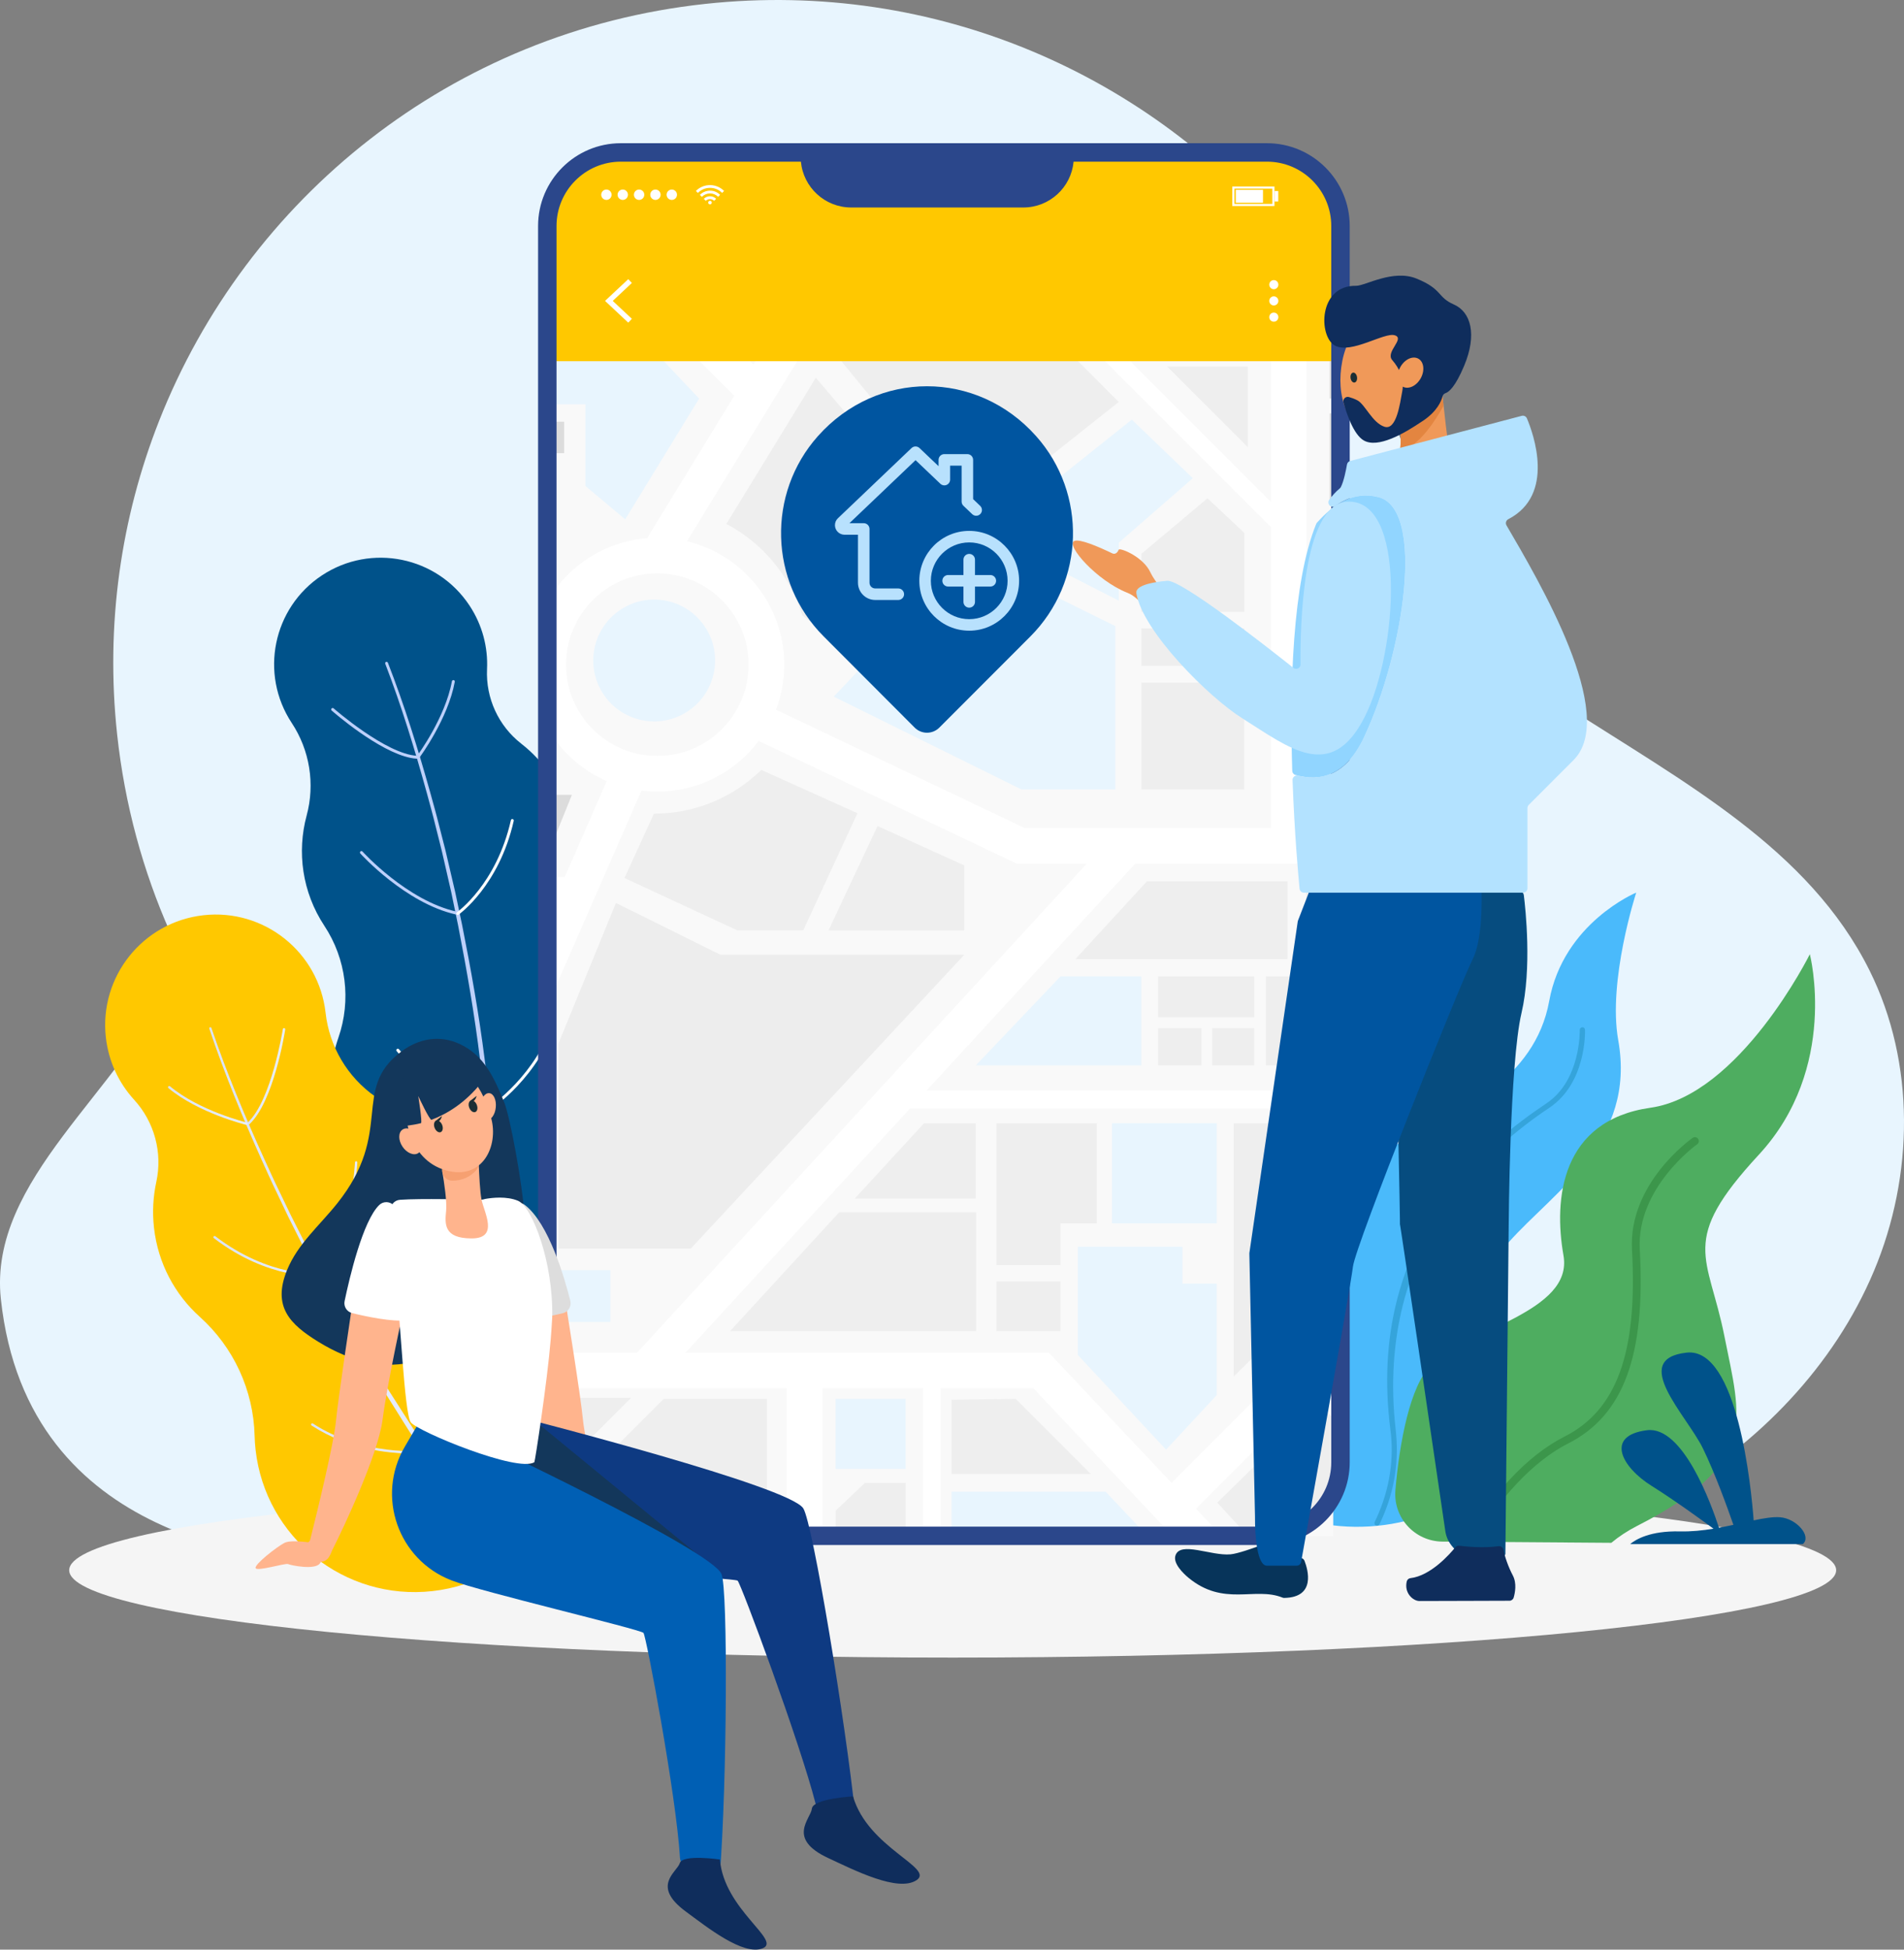 <svg width="336" height="344" viewBox="0 0 336 344" fill="none" xmlns="http://www.w3.org/2000/svg">
<rect x="0" y="0" width="336" height="344" fill="#808080" stroke="none"/>
<g clip-path="url(#clip0)">
<path d="M30.074 172.882C30.078 172.869 30.087 172.851 30.092 172.838C31.233 170.181 31.207 167.165 30.034 164.521C25.236 153.704 22.007 141.971 20.67 129.572C18.573 110.122 21.376 91.277 28.079 74.257C43.521 35.039 79.677 5.513 124.487 0.684C165.125 -3.696 203.138 13.292 227.345 42.627C236.105 53.24 243.057 65.466 247.673 78.882C250.471 87.016 268.445 119.487 276.37 124.623C297.04 138.017 319.203 149.665 329.931 171.256C338.043 187.582 337.75 207.467 330.691 224.274C323.632 241.08 310.243 254.838 294.437 263.923C282.923 270.543 270.071 274.83 256.886 276.447C252.284 277.011 247.668 277.251 243.039 277.273C242.875 277.273 242.715 277.278 242.551 277.278H69.851C66.728 277.278 63.671 276.975 60.708 276.402C60.189 276.438 59.918 276.456 59.918 276.456C48.568 274.91 4.859 272.919 0.151 229.205C-2.124 208.058 21.665 192.416 30.074 172.882Z" fill="#E8F5FE"/>
<path d="M168.12 292.47C254.226 292.47 324.028 285.569 324.028 277.055C324.028 268.541 254.226 261.639 168.12 261.639C82.014 261.639 12.212 268.541 12.212 277.055C12.212 285.569 82.014 292.47 168.12 292.47Z" fill="#F5F5F5"/>
<path d="M82.859 106.852C77.142 98.184 65.481 95.799 56.818 101.516C48.151 107.234 45.766 118.896 51.483 127.559C54.663 132.374 55.619 138.327 54.113 143.898C52.385 150.305 53.304 157.39 57.245 163.361C61.092 169.19 62.007 176.48 59.723 183.082C57.058 190.803 57.88 199.635 62.726 206.983C71.007 219.533 87.892 222.993 100.446 214.713C112.996 206.432 116.456 189.546 108.176 176.995C107.732 176.325 107.265 175.68 106.776 175.063C101.979 169.003 99.886 161.238 100.997 153.588C101.81 147.977 100.65 142.055 97.279 136.946C95.799 134.702 94.005 132.788 91.997 131.224C87.963 128.083 85.711 123.174 85.946 118.069C86.129 114.231 85.138 110.304 82.859 106.852Z" fill="#00528A"/>
<path d="M68.457 116.945C71.367 124.44 73.757 132.099 75.92 139.824C76.453 141.757 77.004 143.689 77.484 145.635L78.23 148.55L78.603 150.007L78.945 151.473L80.314 157.332L81.553 163.219C83.121 171.087 84.525 178.99 85.534 186.955L85.933 189.936C85.996 190.434 86.071 190.931 86.129 191.429L86.289 192.926L86.919 198.91C87.155 200.905 87.275 202.909 87.43 204.908L87.883 210.91C87.901 211.163 87.71 211.385 87.457 211.403C87.204 211.42 86.982 211.229 86.964 210.976V210.963L86.537 204.974C86.386 202.98 86.28 200.98 86.053 198.99L85.449 193.015L85.298 191.522C85.245 191.025 85.174 190.532 85.112 190.034L84.725 187.058C83.757 179.11 82.388 171.215 80.856 163.357L79.643 157.475L78.306 151.619L77.968 150.158L77.604 148.701L76.871 145.786C76.4 143.84 75.863 141.912 75.338 139.98C73.21 132.263 70.856 124.591 67.991 117.127L67.986 117.118C67.937 116.985 68 116.839 68.133 116.785C68.262 116.75 68.408 116.816 68.457 116.945Z" fill="#BDD0FB"/>
<path d="M72.464 133.725C66.813 132.605 58.893 125.688 58.533 125.373C58.426 125.28 58.417 125.115 58.511 125.009C58.604 124.902 58.768 124.893 58.875 124.986C58.968 125.066 68.124 133.068 73.601 133.352C73.743 133.361 73.85 133.481 73.846 133.623C73.837 133.765 73.717 133.872 73.575 133.867C73.215 133.849 72.841 133.801 72.464 133.725Z" fill="#BDD0FB"/>
<path d="M73.846 133.658C73.81 133.649 73.775 133.636 73.743 133.613C73.628 133.529 73.606 133.369 73.69 133.254C73.739 133.187 78.577 126.621 79.749 120.206C79.776 120.068 79.909 119.975 80.047 119.997C80.18 120.019 80.278 120.157 80.256 120.295C79.061 126.83 74.152 133.494 74.103 133.56C74.041 133.645 73.939 133.676 73.846 133.658Z" fill="#BDD0FB"/>
<path d="M80.486 161.362H80.482C71.553 159.376 63.663 150.682 63.588 150.594C63.494 150.487 63.503 150.327 63.605 150.229C63.712 150.136 63.872 150.145 63.97 150.247C64.045 150.331 71.828 158.906 80.593 160.856C80.731 160.887 80.82 161.025 80.788 161.162C80.757 161.305 80.624 161.389 80.486 161.362Z" fill="#BDD0FB"/>
<path d="M80.731 161.429C80.669 161.416 80.612 161.38 80.572 161.322C80.492 161.207 80.518 161.047 80.638 160.963C80.709 160.914 87.604 156.018 90.158 144.716C90.189 144.578 90.318 144.481 90.465 144.521C90.602 144.552 90.691 144.69 90.66 144.827C88.061 156.333 81.002 161.331 80.931 161.38C80.869 161.429 80.798 161.442 80.731 161.429Z" fill="white"/>
<path d="M86.519 195.716C86.452 195.703 86.395 195.668 86.355 195.605C86.275 195.485 86.31 195.326 86.426 195.25C86.51 195.197 94.755 189.657 97.78 179.799C97.82 179.661 97.967 179.59 98.1 179.63C98.238 179.67 98.313 179.817 98.269 179.95C95.186 189.986 86.79 195.623 86.706 195.677C86.652 195.716 86.581 195.73 86.519 195.716Z" fill="white"/>
<path d="M85.902 195.752C84.311 195.436 76.728 193.561 69.998 185.463C69.909 185.352 69.923 185.192 70.034 185.098C70.145 185.009 70.305 185.023 70.398 185.134C77.79 194.028 86.195 195.285 86.279 195.298C86.421 195.321 86.519 195.449 86.497 195.587C86.479 195.729 86.346 195.827 86.208 195.805C86.195 195.805 86.088 195.787 85.902 195.752Z" fill="white"/>
<path d="M18.68 183.046C17.481 172.335 25.192 162.686 35.898 161.486C46.609 160.287 56.258 167.999 57.457 178.706C58.123 184.659 61.313 190.039 66.217 193.482C71.85 197.44 75.826 203.699 76.653 211.083C77.457 218.284 81.57 224.708 87.772 228.453C95.03 232.838 100.246 240.43 101.263 249.511C103 265.02 91.832 279.001 76.324 280.738C60.816 282.475 46.836 271.306 45.099 255.797C45.005 254.966 44.952 254.145 44.93 253.323C44.73 245.304 41.234 237.72 35.268 232.358C30.888 228.427 27.88 222.931 27.174 216.623C26.863 213.851 27.023 211.132 27.582 208.551C28.711 203.366 27.249 197.955 23.664 194.041C20.977 191.1 19.16 187.311 18.68 183.046Z" fill="#FFC800"/>
<path d="M37.306 181.384C39.981 189.247 43.202 196.929 46.631 204.494C47.497 206.382 48.346 208.279 49.265 210.145L50.616 212.953L51.291 214.357L51.993 215.747L54.814 221.305L57.763 226.796C61.779 234.073 65.946 241.27 70.464 248.244L72.139 250.87C72.419 251.305 72.694 251.75 72.983 252.181L73.858 253.469L77.354 258.627C78.496 260.364 79.744 262.025 80.952 263.713L84.6 268.765L84.608 268.778C84.768 269 84.719 269.311 84.497 269.467C84.275 269.626 83.964 269.578 83.804 269.355L83.8 269.351L80.184 264.255C78.984 262.554 77.749 260.875 76.617 259.129L73.152 253.931L72.285 252.634C72.001 252.198 71.73 251.754 71.45 251.314L69.793 248.667C65.32 241.643 61.197 234.397 57.235 227.08L54.321 221.558L51.517 215.978L50.82 214.583L50.149 213.175L48.808 210.358C47.897 208.488 47.053 206.587 46.191 204.69C42.784 197.093 39.594 189.398 36.938 181.495C36.902 181.397 36.96 181.286 37.058 181.255C37.156 181.22 37.267 181.277 37.298 181.375L37.306 181.384Z" fill="url(#paint0_linear)"/>
<path d="M43.81 198.422C43.77 198.413 43.735 198.39 43.704 198.359C43.624 198.275 43.633 198.142 43.717 198.066C47.906 194.183 49.896 181.7 49.919 181.575C49.936 181.46 50.043 181.384 50.158 181.402C50.274 181.424 50.349 181.527 50.332 181.642C50.252 182.162 48.301 194.392 44.001 198.373C43.944 198.422 43.873 198.435 43.81 198.422Z" fill="url(#paint1_linear)"/>
<path d="M43.428 198.466C43.34 198.444 35.015 196.396 29.728 191.989C29.639 191.914 29.626 191.785 29.702 191.696C29.777 191.607 29.906 191.594 29.995 191.669C35.206 196.014 43.437 198.04 43.522 198.058C43.633 198.084 43.704 198.195 43.677 198.311C43.651 198.422 43.539 198.489 43.428 198.466Z" fill="url(#paint2_linear)"/>
<path d="M56.538 224.966C56.507 224.961 56.48 224.948 56.458 224.926C56.364 224.855 56.351 224.726 56.422 224.633C62.126 217.24 62.637 205.214 62.641 205.094C62.646 204.979 62.744 204.89 62.859 204.894C62.975 204.899 63.063 204.997 63.059 205.112C63.055 205.232 62.539 217.391 56.755 224.89C56.698 224.957 56.613 224.984 56.538 224.966Z" fill="url(#paint3_linear)"/>
<path d="M50.567 224.583C47.124 223.815 42.526 222.131 37.742 218.462C37.648 218.391 37.635 218.262 37.702 218.168C37.773 218.075 37.902 218.057 37.995 218.128C47.559 225.459 56.333 224.775 56.417 224.766C56.533 224.757 56.635 224.841 56.644 224.957C56.653 225.072 56.568 225.174 56.453 225.183C56.408 225.192 54.094 225.374 50.567 224.583Z" fill="url(#paint4_linear)"/>
<path d="M64.903 255.61C61.797 254.917 58.31 253.687 54.992 251.523C54.894 251.461 54.867 251.332 54.929 251.235C54.992 251.137 55.12 251.11 55.218 251.172C64.201 257.037 74.471 255.966 74.578 255.953C74.693 255.939 74.796 256.024 74.809 256.135C74.822 256.25 74.738 256.352 74.627 256.366C74.556 256.379 70.318 256.819 64.903 255.61Z" fill="url(#paint5_linear)"/>
<path d="M74.876 256.219C74.84 256.21 74.809 256.197 74.782 256.17C74.698 256.095 74.689 255.961 74.769 255.877C74.827 255.81 80.713 249.209 80.695 237.183C80.695 237.067 80.788 236.974 80.904 236.974C81.019 236.974 81.113 237.067 81.113 237.183C81.13 249.382 75.142 256.095 75.08 256.161C75.022 256.21 74.947 256.232 74.876 256.219Z" fill="white"/>
<path d="M228.802 267.775C235.501 269.849 242.662 269.934 249.41 268.01C251.436 267.433 253.302 266.393 254.834 264.954C257.833 262.142 260.276 259.223 260.587 256.97C261.454 250.72 257.784 228.676 266.216 219.213C274.447 209.977 288.747 201.367 285.571 183.544C283.692 172.993 288.747 157.493 288.747 157.493C288.747 157.493 275.891 162.806 273.386 176.64C270.88 190.474 257.389 196.33 248.469 200.634C239.553 204.939 229.82 235.642 232.649 251.742C233.667 257.521 231.614 262.786 228.563 267.055C228.38 267.322 228.5 267.681 228.802 267.775Z" fill="#4ABAFB"/>
<path d="M246.296 252.262C246.847 257.122 246.363 262.706 243.64 268.504C243.573 268.646 243.502 268.792 243.431 268.939C243.373 269.059 243.142 269.183 243.142 269.183C242.756 269.294 242.423 268.895 242.596 268.535C242.667 268.393 242.734 268.25 242.8 268.108C245.403 262.564 245.981 257.024 245.386 252.426C240.97 218.516 262.431 201.688 272.91 194.673C278.992 190.604 278.783 181.821 278.779 181.732C278.77 181.479 278.97 181.261 279.227 181.252C279.485 181.243 279.698 181.443 279.707 181.701C279.72 182.083 279.942 191.083 273.43 195.446C263.297 202.221 242.551 219.222 246.296 252.262Z" fill="#35A4DB"/>
<path d="M284.35 272.221C285.687 271.111 287.193 270.107 288.894 269.241C310.564 258.196 307.179 250.266 304.318 235.815C301.452 221.363 296.162 219.115 310.368 203.757C324.575 188.399 319.382 168.364 319.382 168.364C319.382 168.364 307.05 193.211 291.257 195.454C275.469 197.702 274.15 211.532 275.909 221.519C277.668 231.506 259.042 234.446 252.387 241.066C248.904 244.531 246.976 254.291 246.248 262.937C245.839 267.797 249.673 271.968 254.55 272.004L284.35 272.221Z" fill="#4EAD60"/>
<path d="M260.126 272.221C264.386 264.42 270.69 257.743 276.696 254.709C286.504 249.755 290.414 239.191 289.374 220.452C288.77 209.577 299.396 201.967 299.503 201.896C299.813 201.678 299.889 201.247 299.671 200.936C299.454 200.625 299.023 200.55 298.712 200.767C298.245 201.092 287.348 208.884 287.997 220.532C289.005 238.645 285.327 248.809 276.078 253.483C269.579 256.766 263.04 263.754 258.589 272.177C258.58 272.195 258.571 272.212 258.562 272.226H260.126V272.221Z" fill="#3C964B"/>
<path d="M287.672 272.448H318.138C319.773 271.062 317.009 267.917 314.122 267.708C312.869 267.615 311.283 267.877 309.471 268.259C309.053 262.692 306.659 237.658 297.636 238.662C287.49 239.786 297.636 249.684 300.506 255.544C302.63 259.885 304.873 266.109 305.895 269.045C305.073 269.223 304.22 269.4 303.349 269.56C302.003 265.433 297.001 251.541 290.64 252.354C283.168 253.301 286.171 258.872 291.466 262.177C295.349 264.607 300.12 268.063 302.385 269.729C300.466 270.045 298.463 270.253 296.428 270.205C291.204 270.085 288.658 271.622 287.672 272.448Z" fill="#00528A"/>
<path d="M235.279 271.075V43.47C235.279 30.484 230.068 28.601 223.64 28.601H200.62C199.261 28.601 198.181 30.12 198.181 32.004V32.817C198.181 37.233 195.787 37.246 192.797 37.246H139.569C136.597 37.246 134.185 37.233 134.185 32.817V32.004C134.185 30.12 133.092 28.601 131.755 28.601H108.744C102.303 28.601 97.092 29.294 97.092 43.47V271.075H235.279Z" fill="#F9F9F9"/>
<path d="M96.741 85.683H96.234V88.828H96.741V85.683Z" fill="white"/>
<path d="M230.562 55.367H224.276V88.562L191.091 55.367H186.649L224.276 93.004V146.106H180.839L136.939 125.226C137.881 122.752 138.397 120.073 138.397 117.274C138.397 106.723 131.062 97.86 121.236 95.492L142.359 61L154.647 55.371H139.56L138.001 56.087L132.95 64.323L123.999 55.371H115.114L129.574 69.832L114.195 94.959H114.186C106.403 95.581 99.739 100.197 96.234 106.745V127.807C98.611 132.245 102.431 135.799 107.069 137.821L99.664 154.742H96.234V161.029H96.918L96.234 162.592V178.288L113.2 139.496C114.11 139.611 115.052 139.673 115.998 139.673C123.301 139.673 129.796 136.164 133.892 130.735L179.426 152.392H191.78L112.427 238.667H96.239V244.953H138.841V271.075H145.127V244.953H162.865V271.075H166.01V244.953H182.367L207.004 271.075H215.649L211.055 266.202L235.39 241.865V232.98L206.737 261.635L185.081 238.667H120.974L160.608 195.574H235.381V192.429H163.5L200.327 152.392H235.381V146.106H230.566V55.367H230.562ZM115.994 133.387C107.109 133.387 99.882 126.159 99.882 117.274C99.882 108.389 107.109 101.161 115.994 101.161C124.879 101.161 132.106 108.389 132.106 117.274C132.106 126.159 124.879 133.387 115.994 133.387Z" fill="white"/>
<path d="M96.234 41.515V54.127H108.846L96.234 41.515Z" fill="#DCEAFF"/>
<path opacity="0.41" d="M98.576 220.292V184.054L108.691 159.318L127.14 168.461H170.168L121.916 220.292H98.576Z" fill="#DCDCDC"/>
<path d="M235.382 31.538H234.626V54.004H235.382V31.538Z" fill="#DCEAFF"/>
<path d="M202.539 271.075L195.116 263.203H167.929V271.075H202.539Z" fill="#E8F5FE"/>
<path d="M107.718 224.108H98.576V233.251H107.718V224.108Z" fill="#E8F5FE"/>
<path d="M159.821 246.815H147.463V259.174H159.821V246.815Z" fill="#E8F5FE"/>
<path d="M96.234 140.242V151.255H96.483L100.925 140.242H96.234Z" fill="#DCDCDC"/>
<path d="M96.234 92.507V98.296C96.376 98.131 96.514 97.962 96.656 97.802V92.511H96.234V92.507Z" fill="#DCDCDC"/>
<path d="M110.943 57.188H96.234V71.343H103.311V85.75L110.33 91.636L123.377 70.325L110.943 57.188Z" fill="#E8F5FE"/>
<path d="M147.125 122.912L180.283 139.305H196.822V110.473L171.039 97.736L147.125 122.912Z" fill="#E8F5FE"/>
<path d="M220.215 49.738H211.806V61.325H220.215V49.738Z" fill="#DCDCDC"/>
<path d="M99.553 74.413H96.234V79.961H99.553V74.413Z" fill="#DCDCDC"/>
<path d="M235.381 115.946H234.71V139.22H235.381V115.946Z" fill="#DCDCDC"/>
<path d="M235.381 94.253L234.71 94.662V110.806H235.381V94.253Z" fill="#DCDCDC"/>
<path d="M235.382 72.937H234.626V89.197L235.382 88.771V72.937Z" fill="#DCDCDC"/>
<path d="M235.382 56.735H234.626V70.325H235.382V56.735Z" fill="#DCDCDC"/>
<path d="M172.203 187.977L187.147 172.277H201.407V187.977H172.203Z" fill="#E8F5FE"/>
<path d="M126.04 118.35C127.041 112.497 123.108 106.941 117.255 105.941C111.403 104.94 105.848 108.874 104.847 114.727C103.847 120.579 107.78 126.135 113.632 127.135C119.485 128.136 125.04 124.202 126.04 118.35Z" fill="#E8F5FE"/>
<path d="M214.711 198.195H196.244V215.85H214.711V198.195Z" fill="#E8F5FE"/>
<path d="M214.712 226.477V246.162L205.774 255.78L190.208 239.08V219.977H208.666V226.477H214.712Z" fill="#E8F5FE"/>
<path d="M199.728 74.039L210.496 84.377L197.436 95.75V105.981L174.411 94.248L199.728 74.039Z" fill="#E8F5FE"/>
<path opacity="0.39" d="M193.571 198.195V215.85H187.147V223.224H175.841V198.195H193.571Z" fill="#DCDCDC"/>
<path opacity="0.39" d="M167.929 246.975V260.102H192.526L179.239 246.815L167.929 246.975Z" fill="#DCDCDC"/>
<path opacity="0.39" d="M135.332 270.729V246.815H117.127L105.519 258.423V270.729H135.332Z" fill="#DCDCDC"/>
<path opacity="0.39" d="M96.234 246.637V255.784H102.232L111.374 246.637H96.234Z" fill="#DCDCDC"/>
<path opacity="0.39" d="M151.315 143.489L141.751 164.151H130.098L110.201 154.92L115.399 143.56H115.439C122.795 143.56 129.476 140.615 134.341 135.839L151.315 143.489Z" fill="#DCDCDC"/>
<path opacity="0.39" d="M189.772 169.229L202.398 155.502H227.208V169.229H189.772Z" fill="#DCDCDC"/>
<path opacity="0.39" d="M235.382 155.502H230.491V169.225H235.382V155.502Z" fill="#DCDCDC"/>
<path opacity="0.39" d="M167.685 94.55L148.81 114.231L141.569 108.571C139.423 101.583 134.537 95.79 128.18 92.444L143.968 66.647L167.685 94.55Z" fill="#DCDCDC"/>
<path opacity="0.39" d="M220.211 78.917V64.67H205.969L220.211 78.917Z" fill="#DCDCDC"/>
<path opacity="0.39" d="M219.584 120.446H201.406V139.305H219.584V120.446Z" fill="#DCDCDC"/>
<path opacity="0.39" d="M219.584 110.885H201.406V117.505H219.584V110.885Z" fill="#DCDCDC"/>
<path opacity="0.39" d="M146.966 61.885L175.388 48.868L197.435 70.921L171.328 91.636L146.966 61.885Z" fill="#DCDCDC"/>
<path opacity="0.39" d="M219.584 94.017L213.09 87.918L201.406 97.736V107.967H219.584V94.017Z" fill="#DCDCDC"/>
<path opacity="0.39" d="M221.33 172.277H204.374V179.496H221.33V172.277Z" fill="#DCDCDC"/>
<path opacity="0.39" d="M212.01 181.42H204.374V187.977H212.01V181.42Z" fill="#DCDCDC"/>
<path opacity="0.39" d="M221.331 181.42H213.908V187.977H221.331V181.42Z" fill="#DCDCDC"/>
<path opacity="0.39" d="M234.107 172.277H223.392V187.977H234.107V172.277Z" fill="#DCDCDC"/>
<path opacity="0.39" d="M146.215 164.152H170.168V152.699L154.855 145.746L146.215 164.152Z" fill="#DCDCDC"/>
<path opacity="0.39" d="M96.683 261.919C98.02 264.904 99.882 267.623 101.969 270.133V258.769H96.234V261.257C96.408 261.426 96.559 261.644 96.683 261.919Z" fill="#DCDCDC"/>
<path opacity="0.39" d="M235.381 198.195H217.723V242.865L235.381 225.508V198.195Z" fill="#DCDCDC"/>
<path opacity="0.39" d="M128.828 234.868L148.086 213.908H172.265V234.868H128.828Z" fill="#DCDCDC"/>
<path opacity="0.39" d="M150.831 211.483L163.056 198.195H172.203V211.483H150.831Z" fill="#DCDCDC"/>
<path opacity="0.39" d="M187.147 226.112H175.841V234.868H187.147V226.112Z" fill="#DCDCDC"/>
<path opacity="0.39" d="M232.769 247.578L214.809 265.126L220.26 271.075H227.003C228.505 270.191 230.02 269.333 231.477 268.378C231.654 268.263 231.832 268.178 232.01 268.116C232.827 266.974 233.649 265.833 234.435 264.673C234.702 264.282 235.026 264.02 235.382 263.86V250.404L232.769 247.578Z" fill="#DCDCDC"/>
<path opacity="0.39" d="M159.821 271.075V261.639H152.638L147.467 266.548V271.075H159.821Z" fill="#DCDCDC"/>
<path d="M235.276 43.026V63.732H97.084V43.026C97.084 28.849 102.294 28.157 108.736 28.157H131.756C133.093 28.157 199.262 28.157 200.621 28.157H223.632C230.065 28.157 235.276 30.04 235.276 43.026Z" fill="#FFC800"/>
<path d="M127.785 33.687C127.709 33.763 127.638 33.834 127.562 33.91C127.522 33.95 127.478 33.994 127.438 34.038C126.843 33.456 126.128 33.15 125.297 33.15C124.466 33.15 123.751 33.456 123.151 34.043C123.111 34.003 123.071 33.958 123.031 33.918C122.96 33.843 122.885 33.772 122.814 33.696C122.814 33.696 122.809 33.692 122.805 33.692V33.687C122.809 33.683 122.818 33.678 122.822 33.674C122.916 33.59 123.009 33.505 123.102 33.425C123.302 33.261 123.52 33.123 123.751 33.012C124.026 32.879 124.311 32.777 124.613 32.723C124.755 32.697 124.901 32.683 125.044 32.666C125.092 32.661 125.412 32.657 125.421 32.661C125.519 32.67 125.617 32.674 125.714 32.683C125.985 32.714 126.247 32.777 126.505 32.874C126.692 32.941 126.869 33.025 127.038 33.123C127.22 33.225 127.389 33.345 127.549 33.478C127.629 33.545 127.705 33.621 127.785 33.692C127.785 33.683 127.785 33.683 127.785 33.687Z" fill="white"/>
<path d="M123.853 34.731C123.737 34.616 123.622 34.5 123.502 34.385C123.902 33.994 124.377 33.74 124.932 33.665C125.763 33.554 126.478 33.807 127.082 34.376C126.963 34.496 126.847 34.611 126.732 34.727C126.332 34.34 125.856 34.131 125.292 34.131C124.732 34.136 124.253 34.345 123.853 34.731Z" fill="white"/>
<path d="M126.376 35.082C126.261 35.198 126.145 35.313 126.026 35.433C125.821 35.238 125.577 35.127 125.288 35.127C124.999 35.127 124.755 35.233 124.551 35.433C124.435 35.318 124.32 35.202 124.2 35.082C124.764 34.505 125.763 34.456 126.376 35.082Z" fill="white"/>
<path d="M125.607 35.749C125.607 35.922 125.465 36.064 125.292 36.064C125.119 36.064 124.977 35.922 124.977 35.749C124.977 35.575 125.119 35.433 125.292 35.433C125.465 35.433 125.607 35.575 125.607 35.749Z" fill="white"/>
<path d="M106.097 34.358C106.097 33.852 106.506 33.443 107.012 33.443C107.519 33.443 107.927 33.852 107.927 34.358C107.927 34.865 107.519 35.273 107.012 35.273C106.51 35.273 106.097 34.865 106.097 34.358Z" fill="white"/>
<path d="M108.985 34.358C108.985 33.852 109.394 33.443 109.9 33.443C110.406 33.443 110.815 33.852 110.815 34.358C110.815 34.865 110.406 35.273 109.9 35.273C109.394 35.273 108.985 34.865 108.985 34.358Z" fill="white"/>
<path d="M111.868 34.358C111.868 33.852 112.276 33.443 112.783 33.443C113.289 33.443 113.698 33.852 113.698 34.358C113.698 34.865 113.289 35.273 112.783 35.273C112.276 35.273 111.868 34.865 111.868 34.358Z" fill="white"/>
<path d="M114.751 34.358C114.751 33.852 115.16 33.443 115.666 33.443C116.173 33.443 116.581 33.852 116.581 34.358C116.581 34.865 116.173 35.273 115.666 35.273C115.164 35.273 114.751 34.865 114.751 34.358Z" fill="white"/>
<path d="M117.638 34.358C117.638 33.852 118.047 33.443 118.553 33.443C119.06 33.443 119.468 33.852 119.468 34.358C119.468 34.865 119.06 35.273 118.553 35.273C118.047 35.273 117.638 34.865 117.638 34.358Z" fill="white"/>
<path d="M224.907 36.353H217.458V32.905H224.907V36.353ZM217.831 35.98H224.53V33.279H217.831V35.98Z" fill="white"/>
<path d="M222.881 33.492H218.075V35.771H222.881V33.492Z" fill="white"/>
<path d="M225.578 33.705H224.917V35.553H225.578V33.705Z" fill="white"/>
<path d="M110.868 56.931L106.772 53.092L110.868 49.254L111.507 49.929L108.131 53.092L111.507 56.251L110.868 56.931Z" fill="white"/>
<path d="M225.595 50.227C225.595 50.671 225.236 51.031 224.791 51.031C224.347 51.031 223.987 50.671 223.987 50.227C223.987 49.782 224.347 49.423 224.791 49.423C225.236 49.418 225.595 49.778 225.595 50.227Z" fill="white"/>
<path d="M225.595 53.093C225.595 53.537 225.236 53.897 224.791 53.897C224.347 53.897 223.987 53.537 223.987 53.093C223.987 52.648 224.347 52.288 224.791 52.288C225.236 52.284 225.595 52.648 225.595 53.093Z" fill="white"/>
<path d="M225.595 55.958C225.595 56.402 225.236 56.762 224.791 56.762C224.347 56.762 223.987 56.402 223.987 55.958C223.987 55.513 224.347 55.153 224.791 55.153C225.236 55.153 225.595 55.513 225.595 55.958Z" fill="white"/>
<path d="M223.583 25.269H109.557C101.503 25.269 94.955 31.822 94.955 39.871V258.009C94.955 266.064 101.508 272.612 109.557 272.612H223.583C231.632 272.612 238.185 266.059 238.185 258.009V39.871C238.185 31.822 231.632 25.269 223.583 25.269ZM234.928 258.014C234.928 264.269 229.838 269.36 223.583 269.36H109.557C103.302 269.36 98.211 264.269 98.211 258.014V39.871C98.211 33.616 103.302 28.525 109.557 28.525H141.337C141.759 33.061 145.571 36.611 150.218 36.611H180.577C185.223 36.611 189.035 33.061 189.457 28.525H223.583C229.838 28.525 234.928 33.616 234.928 39.871V258.014Z" fill="#2B478B"/>
<path d="M88.94 194.397C87.257 190.341 85.542 186.28 81.171 184.228C77.635 182.566 73.939 183.193 70.793 185.556C61.887 192.251 69.647 199.63 59.51 212.331C56.36 216.276 52.549 219.462 50.661 224.086C48.018 230.559 51.167 233.669 56.209 236.77C80.34 251.603 92.987 221.15 92.534 214.179C92.197 208.999 90.029 197.009 88.94 194.397Z" fill="#13375B"/>
<path d="M115.061 275.957C114.044 275.797 111.574 274.025 110.703 273.865C110.325 273.794 109.699 273.696 109.113 273.603C108.397 273.492 107.82 272.968 107.642 272.27C106.465 267.685 103.262 254.602 102.871 250.484C102.485 246.428 100.059 231.279 99.206 226.019C99.046 225.019 98.096 224.353 97.101 224.535L91.73 225.512C90.721 225.694 90.068 226.676 90.29 227.68C91.294 232.181 93.84 243.891 94.666 250.235C95.559 257.072 103.062 272.452 104.013 274.074C104.013 274.114 104.013 274.149 104.017 274.194C104.119 275.882 104.719 275.997 105.07 275.913C105.328 275.851 105.599 275.873 105.852 275.94L107.078 276.255C107.167 276.277 107.256 276.295 107.349 276.304C108.3 276.397 113.937 276.948 114.337 277.095C114.772 277.246 116.078 276.117 115.061 275.957Z" fill="#FFB48D"/>
<path d="M92.596 212.589C96.852 215.836 99.646 225.53 100.641 229.515C100.886 230.488 100.291 231.465 99.318 231.705C96.834 232.309 92.281 233.273 89.731 232.953C88.994 232.86 88.403 232.305 88.234 231.581C87.665 229.159 86.182 223.06 85.164 220.892C84.88 220.283 84.942 219.568 85.355 219.035L90.1 212.935C90.7 212.158 91.819 211.993 92.596 212.589Z" fill="#DDDDDD"/>
<path d="M84.303 249.844L76.929 270.617C76.56 271.661 77.204 272.79 78.292 272.994C82.357 273.758 91.331 275.442 95.275 276.166C100.46 277.117 129.432 278.383 130.165 278.898C130.707 279.276 141.182 307.473 143.95 318.321C143.99 318.477 144.048 318.623 144.123 318.766C145.429 321.049 147.708 322.138 149.321 321.982C150.303 321.889 151 320.982 150.898 320.005C149.263 304.221 143.435 268.711 141.747 266.126C139.223 262.274 95.404 250.977 86.444 248.702C85.542 248.471 84.614 248.964 84.303 249.844Z" fill="#0E3A82"/>
<path d="M58.026 274.767C57.253 275.949 55.472 275.789 54.881 274.505C54.548 273.776 54.228 273.039 53.948 272.284C54.006 272.27 54.064 272.261 54.117 272.253C54.424 272.199 54.668 271.964 54.743 271.662C56.067 266.419 58.91 254.66 59.279 250.791C59.666 246.752 62.011 231.159 62.86 225.561C63.024 224.491 64.086 223.802 65.13 224.095L70.651 225.637C71.575 225.894 72.14 226.832 71.931 227.769C70.954 232.154 68.346 244.105 67.506 250.537C66.711 256.65 60.643 269.565 58.662 273.443C58.63 273.505 58.604 273.572 58.577 273.643C58.422 274.083 58.235 274.456 58.026 274.767Z" fill="#FFB48D"/>
<path d="M66.929 212.611C64.014 215.423 61.656 225.525 60.812 229.568C60.612 230.523 61.207 231.461 62.153 231.692C64.623 232.292 69.225 233.273 71.797 232.953C72.535 232.86 73.126 232.305 73.294 231.581C73.85 229.217 75.276 223.349 76.289 221.052C76.591 220.363 76.449 219.559 75.911 219.03L69.448 212.638C68.754 211.949 67.635 211.931 66.929 212.611Z" fill="white"/>
<path d="M127.322 277.73L88.163 258.298L95.337 251.475L127.322 277.73Z" fill="#13375B"/>
<path d="M76.266 250.253C75.422 249.858 74.418 250.173 73.947 250.977L71.428 255.277C66.333 263.985 70.238 275.184 79.642 278.832C79.691 278.85 79.745 278.872 79.793 278.89C84.707 280.795 112.929 287.468 113.555 288.112C114.017 288.588 119.33 316.682 119.992 327.758C119.997 327.846 120.005 327.931 120.023 328.015C120.419 329.903 122.524 331.774 124.763 332.387C125.852 332.684 126.94 331.907 127.029 330.783C128.29 314.625 128.486 280.538 127.326 277.735C125.567 273.479 84.644 254.167 76.266 250.253Z" fill="#005FB4"/>
<path d="M84.978 211.678C85.142 211.678 85.377 211.621 85.622 211.545C86.808 211.332 89.402 211.021 91.419 211.874C93.871 212.909 97.674 222.585 97.447 232.514C97.358 234.033 97.265 235.393 97.185 236.339C96.568 243.842 94.413 257.916 94.298 257.992C91.37 259.875 73.707 252.572 72.495 250.968C71.317 249.413 70.611 231.066 70.029 229.04C69.994 228.92 69.967 228.8 69.958 228.675L68.927 213.62C68.861 212.629 69.603 211.763 70.593 211.696C74.427 211.429 82.379 211.661 84.978 211.678Z" fill="white"/>
<path d="M79.079 204.845C78.341 205.188 77.924 205.978 78.061 206.782C78.381 208.662 78.888 212.016 78.728 213.637C78.501 215.956 78.279 218.489 83.192 218.511C88.105 218.537 85.44 213.953 84.978 211.678C84.707 210.336 84.556 207.333 84.476 205.099C84.431 203.806 83.081 202.98 81.908 203.526L79.079 204.845Z" fill="#FFB48D"/>
<path d="M84.48 205.236C84.48 205.192 84.476 205.148 84.476 205.099C84.431 203.806 83.081 202.98 81.908 203.526L79.079 204.845C78.341 205.188 77.924 205.983 78.061 206.782C78.061 206.796 78.066 206.805 78.066 206.818C78.212 207.68 78.954 208.328 79.825 208.324C81.637 208.32 83.054 207.591 84.058 206.458C84.356 206.129 84.498 205.681 84.48 205.236Z" fill="#F6A071"/>
<path d="M75.547 189.141C75.445 189.186 75.347 189.234 75.254 189.292C74.685 189.656 72.735 191.06 71.944 193.655C71.016 196.707 72.073 204.579 78.63 206.48C85.187 208.382 88.025 202.144 86.675 197.271C85.333 192.433 82.428 186.307 75.547 189.141Z" fill="#FFB48D"/>
<path d="M87.492 195.387C87.363 196.698 86.639 197.697 85.88 197.622C85.116 197.546 84.605 196.427 84.729 195.116C84.858 193.806 85.582 192.806 86.342 192.882C87.11 192.953 87.621 194.077 87.492 195.387Z" fill="#FFB48D"/>
<path d="M73.832 200.434C74.6 201.58 74.6 202.927 73.827 203.451C73.054 203.971 71.801 203.464 71.033 202.322C70.264 201.176 70.264 199.83 71.037 199.306C71.81 198.782 73.063 199.288 73.832 200.434Z" fill="#FFB48D"/>
<path d="M70.971 198.715C70.971 198.715 72.77 198.564 74.29 198.173C74.57 198.102 73.81 193.388 73.81 193.388C73.81 193.388 75.814 197.706 76.156 197.577C78.737 196.6 82.068 194.685 85.005 190.945C83.09 186.231 78.172 185.156 73.908 187.924C70.629 189.541 69.279 192.557 70.971 198.715Z" fill="#13375B"/>
<path d="M56.605 272.47C56.605 272.47 51.598 271.47 50.168 272.243C48.737 273.016 44.904 276.015 45.108 276.673C45.312 277.33 50.359 275.757 50.83 275.971C51.301 276.188 55.512 277.064 56.431 275.882C57.351 274.705 56.605 272.47 56.605 272.47Z" fill="#FFB48D"/>
<path d="M150.534 316.958C153.168 326.069 165.029 329.588 161.733 331.751C158.436 333.915 150.654 329.926 146.185 327.855C138.753 324.412 143.084 320.916 143.27 319.13C143.452 317.344 150.534 316.958 150.534 316.958Z" fill="#0F2D5C"/>
<path d="M127.042 328.099C127.775 336.953 138.015 342.4 134.586 343.768C131.156 345.137 124.746 340.019 121.028 337.282C114.839 332.733 119.468 330.334 119.966 328.73C120.468 327.127 127.042 328.099 127.042 328.099Z" fill="#0F2D5C"/>
<path d="M82.815 195.463C83.037 196.023 83.516 196.356 83.881 196.21C84.245 196.063 84.361 195.494 84.138 194.935C83.916 194.375 83.437 194.042 83.072 194.188C82.708 194.335 82.593 194.908 82.815 195.463Z" fill="#1A2E35"/>
<path d="M82.921 194.286L84.108 193.362C84.108 193.362 83.841 194.686 82.921 194.286Z" fill="#1A2E35"/>
<path d="M76.702 199.013C76.924 199.572 77.404 199.906 77.768 199.759C78.132 199.612 78.248 199.044 78.026 198.484C77.804 197.924 77.324 197.591 76.96 197.738C76.591 197.884 76.48 198.453 76.702 199.013Z" fill="#1A2E35"/>
<path d="M76.809 197.831L77.995 196.907C77.995 196.907 77.724 198.231 76.809 197.831Z" fill="#1A2E35"/>
<path d="M230.206 275.389C230.09 275.096 229.815 274.905 229.5 274.896C228.869 274.878 227.736 274.789 226.683 274.434C225.106 273.905 223.422 273.128 222.756 272.812C222.565 272.723 222.352 272.714 222.156 272.785C221.228 273.132 218.434 274.136 217.15 274.251C213.689 274.562 208.265 271.87 207.43 274.469C206.981 275.86 208.829 277.632 209.691 278.352C215.946 283.55 221.45 279.916 226.323 281.884C226.417 281.924 226.523 281.946 226.625 281.942C232.245 281.848 230.819 276.975 230.206 275.389Z" fill="#07345A"/>
<path d="M268.331 157.279C268.641 157.359 268.872 157.617 268.908 157.932C269.215 160.376 270.352 170.838 268.499 178.746C266.389 187.755 266.238 216.303 266.238 216.303L265.656 274.172C265.652 274.425 265.265 274.678 264.648 274.918C260.525 276.513 255.63 274.052 255.061 270.187C252.742 254.353 246.95 214.89 247.038 215.974C247.145 217.267 246.381 182.477 246.31 179.274C246.305 179.119 246.35 178.968 246.434 178.839L261.161 156C261.343 155.72 261.685 155.587 262.009 155.666L268.331 157.279Z" fill="#064C7F"/>
<path d="M260.707 153.494C261.049 153.565 261.298 153.854 261.32 154.2C261.475 156.528 261.902 165.231 259.889 169.23C257.557 173.868 239.202 219.679 238.757 223.477C238.344 227.023 230.641 269.862 229.606 275.615C229.539 275.984 229.215 276.251 228.842 276.251H223.551C221.885 276.251 221.441 271.19 221.468 267.494L220.473 221.19C220.473 221.145 220.473 221.105 220.482 221.061L229.011 162.61C229.02 162.552 229.033 162.495 229.055 162.441L234.43 148.545C234.568 148.19 234.946 147.985 235.319 148.065L260.707 153.494Z" fill="#0055A0"/>
<path d="M256.82 273.012C255.865 274.189 252.489 278.04 248.899 278.454C248.593 278.489 248.331 278.716 248.255 279.018C247.749 281.093 249.388 282.487 250.459 282.487C251.001 282.487 254.617 282.474 258.326 282.465C261.662 282.456 265.074 282.443 266.376 282.439C266.718 282.439 267.02 282.212 267.117 281.883C267.366 281.03 267.691 279.347 266.966 277.974C266.167 276.463 265.527 274.615 265.323 273.456C265.247 273.038 264.865 272.754 264.448 272.812C261.72 273.198 258.646 272.878 257.526 272.732C257.256 272.696 256.989 272.803 256.82 273.012Z" fill="#0F2D5C"/>
<path d="M255.754 79.774C254.839 73.199 254.146 65.829 253.901 63.141C253.852 62.617 253.315 62.293 252.831 62.493L247.082 64.87C246.771 64.998 246.576 65.309 246.602 65.647C246.793 68.015 247.495 77.153 247.056 79.423C246.945 79.996 246.651 80.596 246.149 81.285C245.732 81.862 246.265 82.649 246.958 82.493L255.154 80.636C255.554 80.547 255.811 80.174 255.754 79.774Z" fill="#F09959"/>
<path d="M246.985 79.712C247.011 79.614 247.038 79.517 247.056 79.423C247.495 77.153 246.794 68.015 246.603 65.647C246.576 65.309 246.767 64.998 247.082 64.87L252.831 62.493C253.315 62.293 253.857 62.617 253.901 63.141C254.039 64.683 254.328 67.762 254.719 71.347C254.736 71.511 254.701 71.68 254.621 71.822C251.534 77.22 249.299 78.859 246.985 79.712Z" fill="#E38540"/>
<path d="M236.887 63.644C235.63 69.943 237.798 75.772 242.876 76.665C246.598 77.318 253.835 74.892 255.194 67.304C256.327 60.983 253.373 55.078 248.318 54.07C243.262 53.057 238.145 57.344 236.887 63.644Z" fill="#F09959"/>
<path d="M239.322 50.427C232.605 50.32 232.68 59.361 235.546 60.96C238.411 62.559 244.288 58.566 246.145 59.161C248.002 59.756 244.43 62.084 245.683 63.528C246.936 64.972 247.864 66.86 247.46 69.023C247.056 71.187 246.443 76.011 244.297 75.292C242.151 74.572 240.899 71.342 239.539 70.636C239.02 70.365 238.495 70.178 238.047 70.054C237.465 69.89 236.927 70.427 237.087 71.009C237.625 72.955 238.855 76.673 240.663 77.713C243.151 79.144 247.682 76.576 251.129 74.243C253.613 72.564 254.35 70.783 254.572 69.916C254.639 69.65 254.848 69.45 255.11 69.361C255.692 69.165 256.825 68.25 258.375 64.55C260.707 58.996 259.552 55.034 256.562 53.723C253.573 52.413 254.617 51.053 250.001 49.165C245.843 47.45 240.899 50.449 239.322 50.427Z" fill="#0F2D5C"/>
<path d="M247.122 64.759C246.362 66.123 246.553 67.677 247.544 68.224C248.535 68.775 249.952 68.113 250.712 66.749C251.471 65.385 251.28 63.83 250.29 63.284C249.299 62.733 247.882 63.395 247.122 64.759Z" fill="#F09959"/>
<path d="M239.028 67.497C239.344 67.453 239.544 67.025 239.476 66.541C239.408 66.058 239.097 65.702 238.781 65.746C238.465 65.791 238.264 66.219 238.332 66.702C238.401 67.186 238.712 67.542 239.028 67.497Z" fill="#1A2E35"/>
<path d="M266.171 91.609C274.505 87.291 270.591 76.504 269.454 73.817C269.303 73.461 268.912 73.27 268.539 73.373L238.274 81.334C237.98 81.409 237.758 81.653 237.705 81.951C237.541 82.893 237.145 84.95 236.608 85.963C236.563 86.047 236.497 86.118 236.426 86.18C235.764 86.727 235.151 87.393 234.582 88.166C234.062 88.877 234.924 89.783 235.639 89.277C237.789 87.766 240.255 86.971 243.218 87.704C251.596 89.792 247.762 115.092 240.699 130.099C237.607 136.67 233.32 137.878 229.065 136.852C228.563 136.732 228.078 137.114 228.096 137.634C228.434 147.026 229.118 154.547 229.336 156.808C229.376 157.208 229.709 157.506 230.109 157.506H268.775C269.205 157.506 269.552 157.159 269.552 156.728V142.57C269.552 142.365 269.632 142.165 269.779 142.019L277.681 134.115C285.607 126.19 271.542 102.449 265.847 92.689C265.625 92.302 265.776 91.814 266.171 91.609Z" fill="#B3E2FF"/>
<path d="M240.7 130.1C247.763 115.093 251.597 89.788 243.218 87.704C238.665 86.572 235.275 89.064 232.419 92.209C232.357 92.28 232.304 92.36 232.268 92.449C228.043 102.831 227.59 121.37 228.043 136.013C228.052 136.346 228.274 136.644 228.599 136.732C233.01 137.959 237.497 136.915 240.7 130.1Z" fill="#91D5FF"/>
<path d="M211.704 120.144C205.138 113.365 202.779 106.092 198.954 104.595C193.57 102.485 188 96.15 189.586 95.452C190.523 95.039 193.779 96.43 196.289 97.638C196.773 97.873 197.222 97.522 197.4 97.011C197.404 96.994 197.417 96.976 197.431 96.967C197.799 96.665 201.784 98.273 203.033 101.036C204.281 103.8 214.085 115.492 220.593 118.398C227.092 121.299 218.27 126.923 211.704 120.144Z" fill="#F09959"/>
<path d="M237.687 88.517C248.255 87.882 246.749 114.768 240.836 126.479C234.924 138.189 227.478 131.908 219.233 126.745C213.276 123.014 201.615 111.352 200.536 104.67C200.331 103.418 202.854 102.747 205.968 102.476C208.456 102.262 223.68 114.208 228.247 117.842C228.758 118.251 229.513 117.882 229.508 117.225C229.442 110.965 229.766 88.993 237.687 88.517Z" fill="#B3E2FF"/>
<path d="M145.371 112.307C135.682 102.618 135.331 87.065 144.331 76.958C154.78 65.221 172.393 65.216 182.846 76.954C191.851 87.06 191.509 102.618 181.816 112.312L178.177 115.955L165.766 128.381C164.562 129.584 162.611 129.584 161.412 128.381C157.396 124.347 148.894 115.83 145.371 112.307Z" fill="#0055A0"/>
<path d="M171.039 111.281C166.183 111.281 162.234 107.332 162.234 102.476C162.234 97.62 166.183 93.671 171.039 93.671C175.894 93.671 179.843 97.62 179.843 102.476C179.843 107.332 175.894 111.281 171.039 111.281ZM171.039 95.706C167.307 95.706 164.268 98.744 164.268 102.476C164.268 106.208 167.307 109.247 171.039 109.247C174.77 109.247 177.809 106.208 177.809 102.476C177.809 98.744 174.775 95.706 171.039 95.706Z" fill="#B8E1FD"/>
<path d="M171.039 107.216C170.479 107.216 170.021 106.763 170.021 106.199V98.749C170.021 98.189 170.475 97.731 171.039 97.731C171.598 97.731 172.056 98.184 172.056 98.749V106.199C172.056 106.763 171.603 107.216 171.039 107.216Z" fill="#B8E1FD"/>
<path d="M174.766 103.493H167.316C166.756 103.493 166.299 103.04 166.299 102.476C166.299 101.912 166.752 101.459 167.316 101.459H174.766C175.326 101.459 175.783 101.912 175.783 102.476C175.783 103.04 175.326 103.493 174.766 103.493Z" fill="#B8E1FD"/>
<path d="M158.516 105.861H154.451C152.772 105.861 151.404 104.493 151.404 102.814V94.35H149.036C148.103 94.35 147.343 93.591 147.343 92.658C147.343 92.183 147.543 91.729 147.899 91.414L160.861 79.055C161.252 78.682 161.87 78.682 162.265 79.055L165.628 82.253V81.143C165.628 80.583 166.081 80.126 166.645 80.126H170.71C171.27 80.126 171.727 80.579 171.727 81.143V88.064L172.971 89.255C173.375 89.641 173.393 90.286 173.002 90.69C172.616 91.094 171.972 91.107 171.567 90.721L170.008 89.233C169.808 89.042 169.697 88.775 169.697 88.5V82.16H167.667V84.626C167.667 85.03 167.423 85.399 167.049 85.559C166.676 85.719 166.241 85.639 165.948 85.359L161.568 81.192L149.898 92.316H152.425C152.985 92.316 153.443 92.769 153.443 93.333V102.814C153.443 103.373 153.896 103.831 154.46 103.831H158.525C159.084 103.831 159.542 104.284 159.542 104.848C159.542 105.412 159.075 105.861 158.516 105.861ZM149.285 92.898L149.276 92.907C149.28 92.902 149.28 92.902 149.285 92.898Z" fill="#B8E1FD"/>
</g>
<defs>
<linearGradient id="paint0_linear" x1="28.717" y1="218.306" x2="92.853" y2="232.596" gradientUnits="userSpaceOnUse">
<stop stop-color="#DAE3FE"/>
<stop offset="1" stop-color="#E9EFFD"/>
</linearGradient>
<linearGradient id="paint1_linear" x1="45.562" y1="189.604" x2="48.506" y2="190.26" gradientUnits="userSpaceOnUse">
<stop stop-color="#DAE3FE"/>
<stop offset="1" stop-color="#E9EFFD"/>
</linearGradient>
<linearGradient id="paint2_linear" x1="29.298" y1="193.413" x2="44.038" y2="196.697" gradientUnits="userSpaceOnUse">
<stop stop-color="#DAE3FE"/>
<stop offset="1" stop-color="#E9EFFD"/>
</linearGradient>
<linearGradient id="paint3_linear" x1="58.615" y1="214.699" x2="61.388" y2="215.317" gradientUnits="userSpaceOnUse">
<stop stop-color="#DAE3FE"/>
<stop offset="1" stop-color="#E9EFFD"/>
</linearGradient>
<linearGradient id="paint4_linear" x1="37.316" y1="219.808" x2="56.832" y2="224.156" gradientUnits="userSpaceOnUse">
<stop stop-color="#DAE3FE"/>
<stop offset="1" stop-color="#E9EFFD"/>
</linearGradient>
<linearGradient id="paint5_linear" x1="54.703" y1="252.204" x2="74.705" y2="256.66" gradientUnits="userSpaceOnUse">
<stop stop-color="#DAE3FE"/>
<stop offset="1" stop-color="#E9EFFD"/>
</linearGradient>
<clipPath id="clip0">
<rect width="336" height="344" fill="white"/>
</clipPath>
</defs>
</svg>
